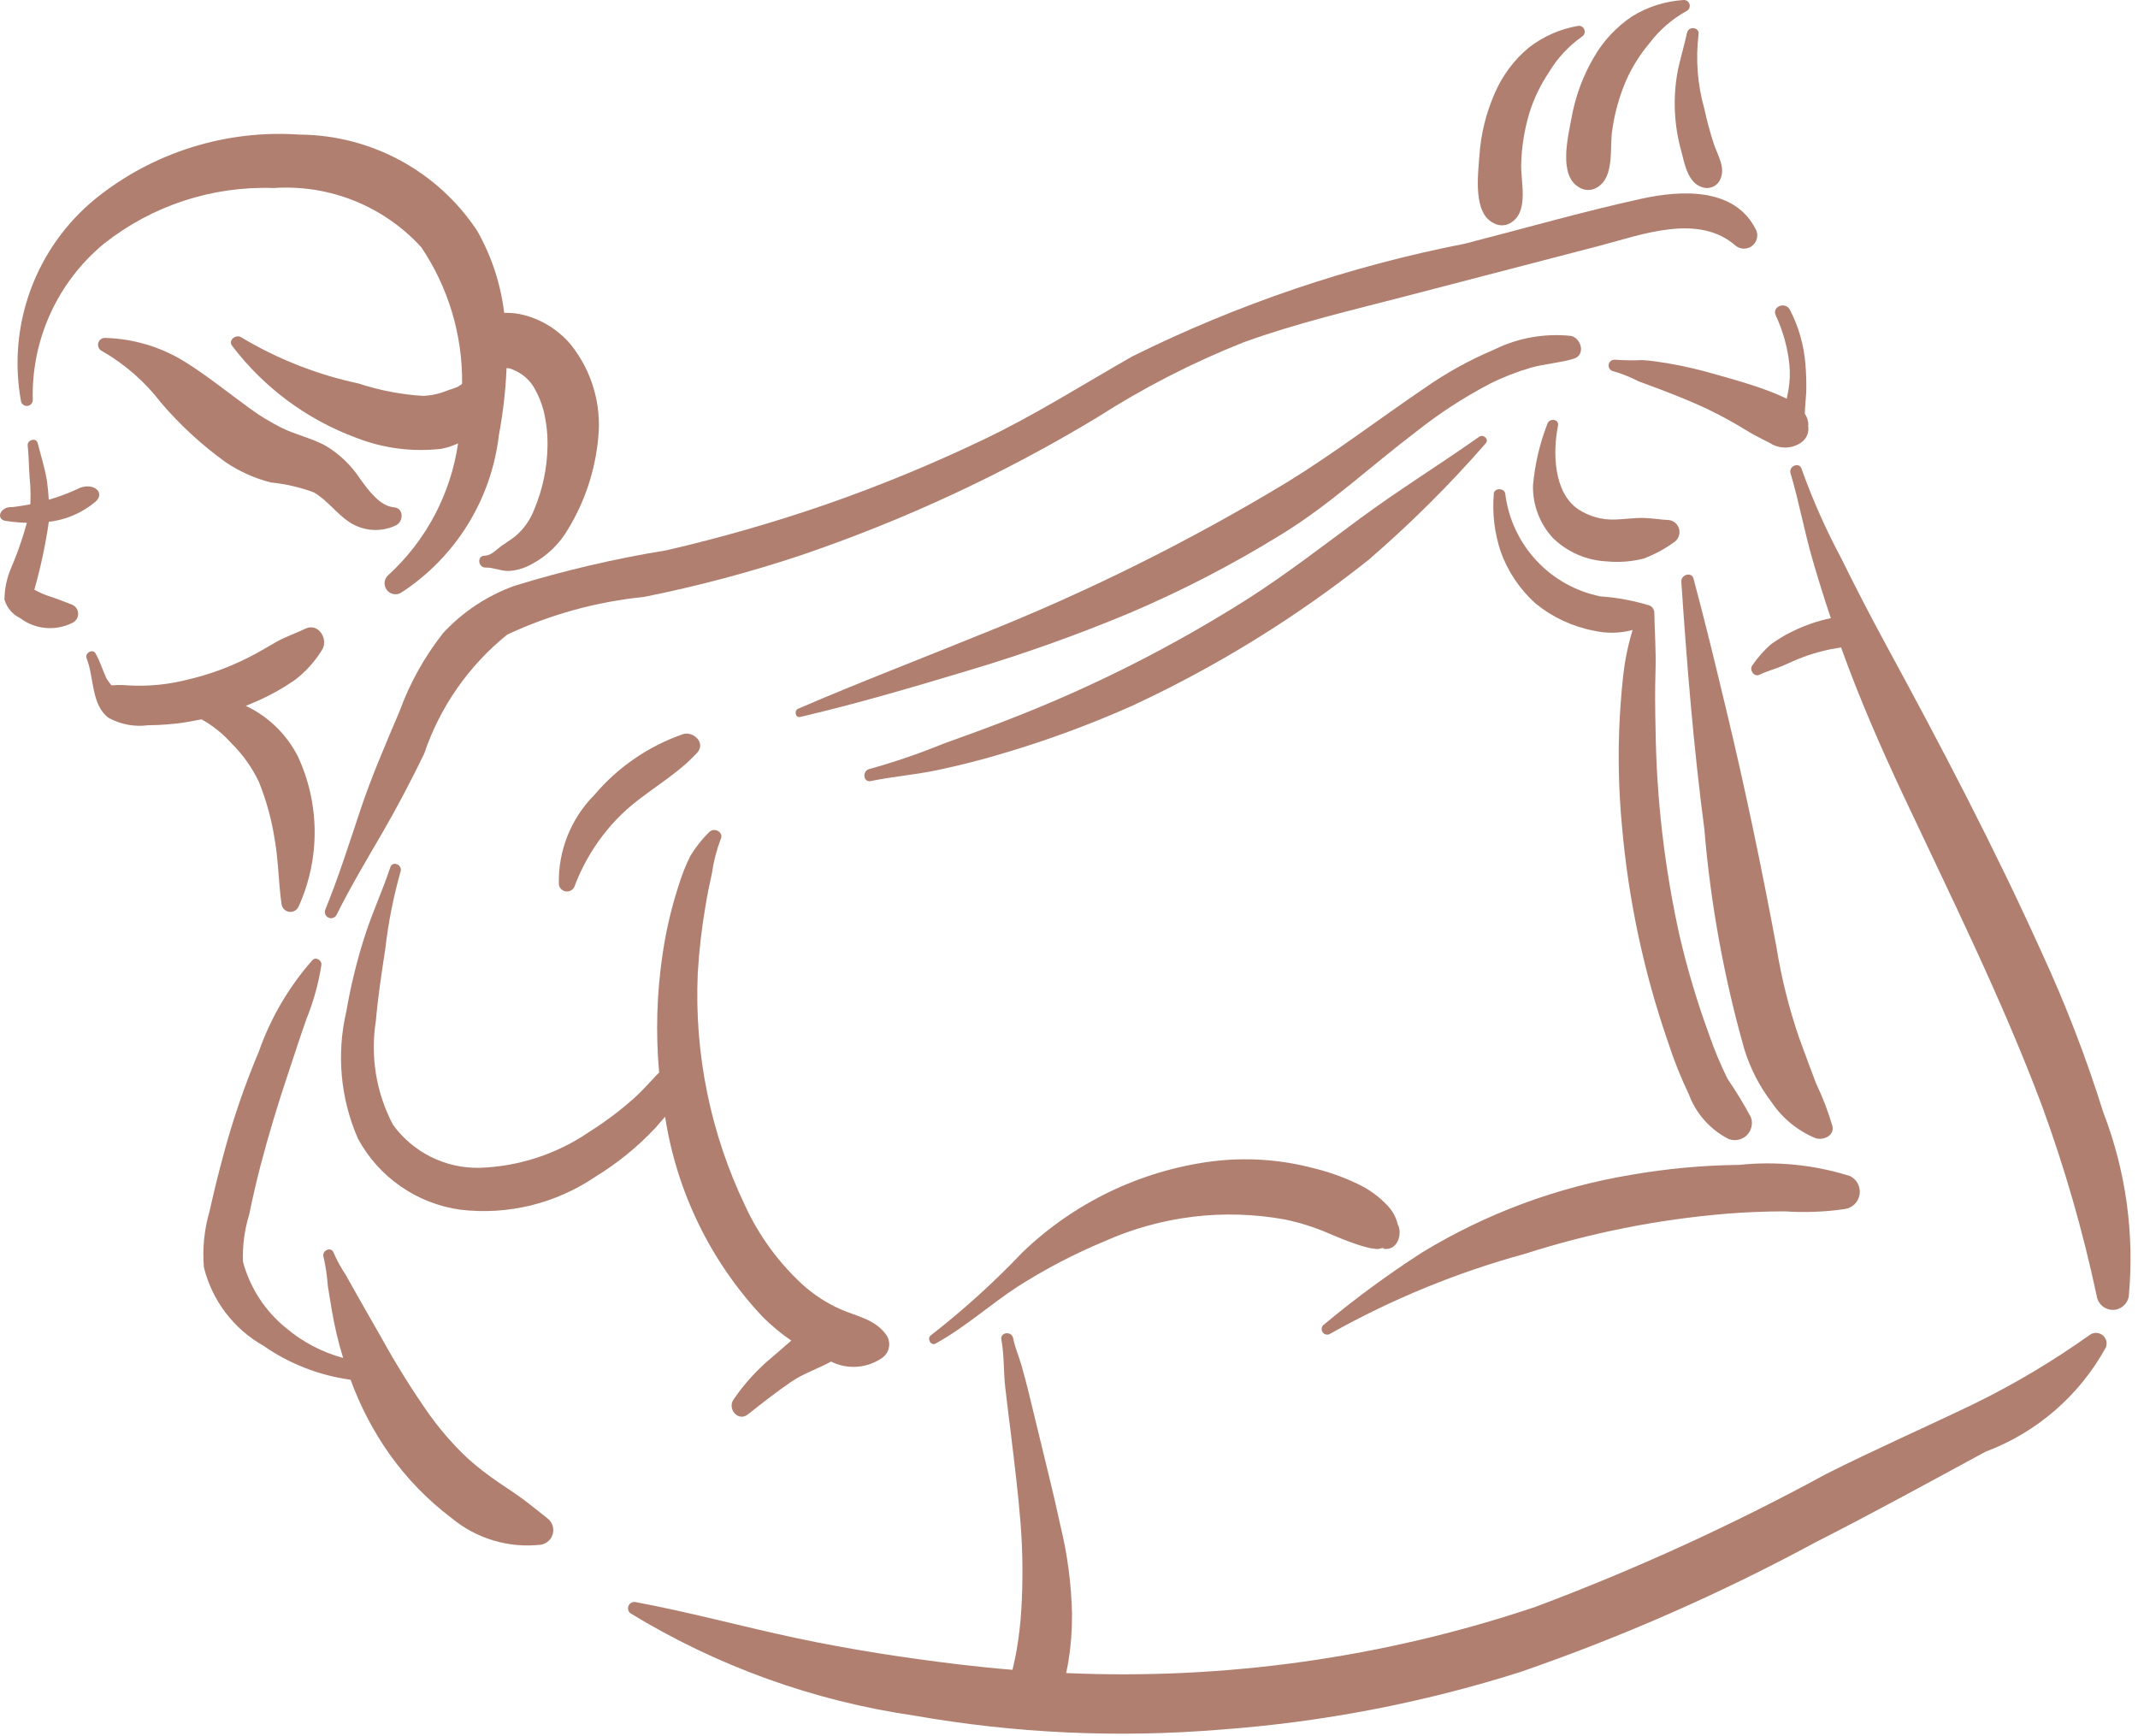 <?xml version="1.0" encoding="UTF-8"?> <svg xmlns="http://www.w3.org/2000/svg" width="133" height="108" viewBox="0 0 133 108" fill="none"> <path d="M35.506 21.434C34.761 20.552 33.765 19.917 32.651 19.613C32.232 19.499 31.798 19.448 31.364 19.462C31.148 17.665 30.577 15.931 29.684 14.357C27.227 10.645 23.082 8.401 18.631 8.373C14.05 8.056 9.519 9.479 5.944 12.358C4.118 13.849 2.724 15.803 1.908 18.015C1.092 20.227 0.883 22.617 1.302 24.937C1.332 25.134 1.511 25.273 1.709 25.252C1.907 25.23 2.052 25.056 2.038 24.857C1.951 21.122 3.577 17.553 6.454 15.171C9.451 12.794 13.196 11.562 17.019 11.697C20.486 11.459 23.874 12.818 26.214 15.389C27.892 17.89 28.776 20.84 28.747 23.852L28.704 23.919L28.462 24.069L28.302 24.132L27.779 24.311V24.312C27.314 24.502 26.818 24.609 26.316 24.627C24.947 24.543 23.595 24.283 22.293 23.854C19.728 23.306 17.27 22.34 15.018 20.992C14.672 20.76 14.149 21.182 14.461 21.54C16.431 24.125 19.095 26.099 22.142 27.228C23.832 27.892 25.657 28.129 27.46 27.92C27.817 27.849 28.165 27.736 28.495 27.583C28.039 30.725 26.513 33.614 24.173 35.761C23.889 35.992 23.839 36.407 24.06 36.698C24.28 36.991 24.693 37.056 24.992 36.846C28.351 34.648 30.561 31.075 31.031 27.09C31.292 25.705 31.453 24.302 31.512 22.894L31.747 22.928L32.138 23.099L32.137 23.1C32.598 23.331 32.982 23.693 33.238 24.14C33.495 24.584 33.69 25.061 33.818 25.558C33.989 26.265 34.071 26.993 34.06 27.721C34.043 29.091 33.761 30.445 33.228 31.707C32.989 32.331 32.6 32.886 32.096 33.326C31.805 33.566 31.483 33.754 31.178 33.973C30.843 34.214 30.581 34.555 30.132 34.573C29.653 34.592 29.742 35.318 30.213 35.308C30.718 35.297 31.177 35.542 31.689 35.518C32.181 35.48 32.66 35.333 33.089 35.089C34.041 34.581 34.83 33.813 35.365 32.874C36.394 31.167 37.026 29.25 37.212 27.264C37.435 25.172 36.821 23.076 35.505 21.434L35.506 21.434Z" fill="#B07F6F"></path> <path d="M109.265 14.352C107.963 11.631 104.594 11.815 102.069 12.372C98.405 13.178 94.779 14.224 91.144 15.155H91.145C83.958 16.558 76.992 18.918 70.432 22.174C67.346 23.932 64.361 25.833 61.15 27.36C57.992 28.871 54.752 30.206 51.446 31.36C48.166 32.495 44.828 33.455 41.447 34.236C38.251 34.753 35.092 35.492 31.997 36.446C30.308 37.056 28.789 38.061 27.569 39.379C26.414 40.842 25.501 42.48 24.862 44.23C24.01 46.25 23.129 48.262 22.434 50.343C21.732 52.443 21.068 54.547 20.232 56.6H20.233C20.16 56.793 20.251 57.009 20.441 57.091C20.63 57.173 20.851 57.092 20.94 56.906C21.791 55.2 22.758 53.572 23.717 51.927C24.675 50.282 25.551 48.611 26.382 46.899C27.363 43.982 29.159 41.406 31.556 39.476C34.236 38.223 37.109 37.432 40.053 37.136C43.359 36.475 46.621 35.608 49.821 34.543C56.251 32.356 62.428 29.483 68.243 25.974C71.129 24.123 74.188 22.553 77.374 21.289C80.692 20.089 84.133 19.29 87.543 18.402L99.535 15.281C102.134 14.602 105.666 13.239 107.993 15.305C108.288 15.524 108.69 15.523 108.984 15.303C109.277 15.083 109.392 14.697 109.264 14.352L109.265 14.352Z" fill="#B07F6F"></path> <path d="M42.501 45.667C40.352 46.41 38.444 47.717 36.974 49.452C35.508 50.928 34.71 52.941 34.766 55.02C34.797 55.244 34.972 55.421 35.195 55.454C35.418 55.487 35.637 55.37 35.732 55.165C36.375 53.437 37.399 51.877 38.728 50.598C40.184 49.216 42.006 48.314 43.37 46.826C43.919 46.227 43.145 45.477 42.501 45.667V45.667Z" fill="#B07F6F"></path> <path d="M97.727 20.897C96.088 20.723 94.434 21.017 92.955 21.745C91.417 22.394 89.952 23.206 88.586 24.165C85.74 26.098 83.022 28.177 80.09 29.985C73.985 33.675 67.587 36.853 60.959 39.487C57.193 41.023 53.383 42.479 49.651 44.089C49.388 44.202 49.473 44.672 49.778 44.602C53.28 43.784 56.744 42.763 60.188 41.727H60.187C63.599 40.713 66.955 39.518 70.24 38.149C73.528 36.75 76.705 35.104 79.745 33.225C82.763 31.369 85.303 28.97 88.113 26.841V26.842C89.532 25.714 91.056 24.724 92.662 23.883C93.482 23.47 94.338 23.135 95.22 22.878C96.101 22.629 97.013 22.581 97.889 22.319C98.652 22.094 98.381 21.042 97.727 20.897L97.727 20.897Z" fill="#B07F6F"></path> <path d="M55.124 83.028C54.437 82.082 53.344 81.902 52.334 81.47H52.333C51.444 81.081 50.625 80.55 49.907 79.898C48.417 78.521 47.211 76.865 46.359 75.023C44.199 70.517 43.185 65.549 43.406 60.558C43.486 59.169 43.644 57.786 43.878 56.416C43.989 55.72 44.128 55.031 44.284 54.344C44.386 53.615 44.569 52.901 44.829 52.212C45.053 51.762 44.409 51.431 44.103 51.78H44.102C43.655 52.22 43.266 52.715 42.942 53.251C42.634 53.875 42.381 54.524 42.183 55.191C41.756 56.52 41.439 57.882 41.233 59.262C40.857 61.73 40.779 64.234 41.004 66.721L40.836 66.889C40.397 67.353 39.977 67.831 39.505 68.263C38.624 69.055 37.677 69.77 36.674 70.401C34.653 71.79 32.275 72.571 29.823 72.65C27.698 72.691 25.687 71.687 24.441 69.963C23.401 67.982 23.029 65.717 23.382 63.506C23.509 62.028 23.735 60.549 23.962 59.083C24.147 57.438 24.467 55.814 24.918 54.222C25.057 53.802 24.423 53.524 24.282 53.947C23.781 55.462 23.099 56.908 22.627 58.438C22.168 59.901 21.807 61.394 21.548 62.904C20.923 65.557 21.176 68.34 22.268 70.836C23.57 73.245 25.942 74.887 28.654 75.257C31.606 75.603 34.582 74.873 37.039 73.203C38.411 72.363 39.665 71.343 40.766 70.171L41.374 69.471H41.375C42.093 74.139 44.208 78.48 47.443 81.921C47.991 82.466 48.587 82.96 49.223 83.398L48.086 84.385C47.142 85.157 46.314 86.061 45.627 87.069C45.235 87.652 45.922 88.469 46.529 87.987C47.414 87.285 48.323 86.57 49.257 85.936C50.011 85.425 50.907 85.141 51.698 84.702V84.703C52.739 85.225 53.986 85.122 54.928 84.436C55.358 84.094 55.444 83.474 55.124 83.028L55.124 83.028Z" fill="#B07F6F"></path> <path d="M86.946 76.154C86.842 75.724 86.627 75.329 86.321 75.008C85.882 74.536 85.37 74.137 84.804 73.827C83.834 73.322 82.807 72.939 81.744 72.681C79.658 72.124 77.483 71.98 75.341 72.255C70.934 72.841 66.827 74.817 63.618 77.895C61.847 79.759 59.939 81.487 57.91 83.067C57.645 83.258 57.899 83.747 58.2 83.582C60.034 82.576 61.575 81.165 63.323 80.029C65.034 78.938 66.837 77.998 68.711 77.219C72.232 75.645 76.147 75.172 79.942 75.866C80.894 76.065 81.824 76.362 82.715 76.754C83.218 76.966 83.709 77.173 84.225 77.348C84.546 77.466 84.873 77.564 85.205 77.641L85.577 77.693C85.699 77.711 85.822 77.697 85.937 77.651C86.159 77.583 86.176 77.588 85.989 77.668C86.886 77.897 87.291 76.808 86.946 76.154L86.946 76.154Z" fill="#B07F6F"></path> <path d="M115.071 73.157C112.848 72.458 110.506 72.224 108.189 72.467C105.934 72.492 103.685 72.699 101.463 73.087C96.874 73.849 92.473 75.481 88.497 77.894C86.359 79.27 84.308 80.776 82.354 82.405C82.202 82.521 82.171 82.738 82.287 82.891C82.402 83.042 82.619 83.073 82.771 82.958C86.591 80.814 90.658 79.147 94.883 77.993C98.939 76.694 103.129 75.86 107.372 75.507C108.587 75.409 109.806 75.36 111.028 75.358C112.274 75.442 113.527 75.394 114.763 75.214C115.237 75.146 115.612 74.775 115.682 74.3C115.753 73.825 115.505 73.361 115.071 73.157L115.071 73.157Z" fill="#B07F6F"></path> <path d="M103.848 32.355C103.311 32.331 102.799 32.236 102.258 32.222C101.665 32.207 101.084 32.3 100.492 32.319C99.679 32.355 98.877 32.136 98.195 31.692C96.631 30.652 96.591 28.12 96.919 26.491C97.007 26.053 96.366 25.984 96.251 26.39L96.25 26.389C95.779 27.607 95.482 28.884 95.365 30.184C95.334 31.399 95.779 32.579 96.606 33.471C97.509 34.351 98.703 34.868 99.962 34.924C100.729 34.997 101.501 34.938 102.248 34.749C102.939 34.489 103.592 34.135 104.187 33.696C104.423 33.511 104.527 33.206 104.454 32.915C104.38 32.625 104.142 32.406 103.848 32.355V32.355Z" fill="#B07F6F"></path> <path d="M113.99 70.049C113.722 69.139 113.381 68.253 112.973 67.397C112.617 66.48 112.286 65.553 111.944 64.63L111.943 64.631C111.298 62.766 110.817 60.849 110.506 58.901C109.589 53.989 108.576 49.116 107.41 44.255C106.748 41.493 106.085 38.733 105.348 35.99C105.229 35.545 104.563 35.756 104.591 36.178C104.933 41.307 105.353 46.477 106.023 51.575C106.41 56.221 107.246 60.818 108.52 65.302C108.891 66.489 109.466 67.603 110.222 68.591C110.895 69.584 111.847 70.357 112.957 70.812C113.429 70.948 114.123 70.662 113.99 70.05L113.99 70.049Z" fill="#B07F6F"></path> <path d="M108.918 69.499C108.476 68.677 107.99 67.879 107.464 67.108C107.025 66.219 106.642 65.303 106.319 64.365C105.588 62.368 104.977 60.329 104.493 58.26C103.546 54.008 103.042 49.671 102.988 45.316C102.962 44.122 102.946 42.93 102.986 41.736C103.027 40.511 102.929 39.298 102.909 38.075V38.074C102.891 37.893 102.774 37.736 102.607 37.666C101.615 37.362 100.591 37.173 99.556 37.101C98.029 36.792 96.638 36.014 95.577 34.874C94.517 33.735 93.84 32.291 93.642 30.747C93.618 30.344 92.942 30.319 92.924 30.732C92.825 31.939 92.97 33.153 93.349 34.302C93.794 35.545 94.539 36.659 95.521 37.541C96.563 38.393 97.801 38.974 99.123 39.23C99.925 39.418 100.763 39.405 101.56 39.192C101.36 39.849 101.203 40.519 101.089 41.197C100.916 42.295 100.841 43.42 100.767 44.528C100.639 46.822 100.684 49.122 100.901 51.411C101.301 55.989 102.264 60.501 103.769 64.844C104.124 65.945 104.554 67.022 105.054 68.065C105.498 69.271 106.38 70.266 107.523 70.853C107.913 71.008 108.357 70.92 108.659 70.628C108.959 70.336 109.062 69.895 108.918 69.5L108.918 69.499Z" fill="#B07F6F"></path> <path d="M112.498 26.448C112.492 26.193 112.415 25.945 112.274 25.732L112.29 25.351L112.36 24.433H112.361C112.377 23.852 112.362 23.27 112.313 22.69C112.225 21.498 111.896 20.335 111.346 19.273C111.07 18.744 110.21 19.059 110.466 19.623V19.622C110.918 20.589 111.205 21.625 111.315 22.686C111.365 23.212 111.344 23.744 111.254 24.266L111.148 24.808C110.751 24.61 110.344 24.436 109.926 24.286C108.898 23.895 107.814 23.599 106.756 23.3C105.763 23.006 104.751 22.771 103.729 22.596C103.214 22.514 102.697 22.433 102.176 22.401C101.608 22.426 101.038 22.419 100.471 22.379C100.277 22.356 100.1 22.492 100.071 22.685C100.041 22.878 100.17 23.06 100.362 23.095C100.902 23.25 101.424 23.459 101.922 23.718L103.376 24.26C104.311 24.621 105.241 24.99 106.15 25.415V25.416C107.026 25.835 107.877 26.302 108.702 26.813C109.149 27.084 109.624 27.319 110.09 27.555C110.679 27.939 111.441 27.936 112.026 27.546C112.391 27.303 112.568 26.861 112.473 26.433L112.498 26.448Z" fill="#B07F6F"></path> <path d="M106.624 8.983C106.387 8.266 106.189 7.535 106.03 6.797C105.6 5.287 105.474 3.709 105.661 2.151C105.749 1.69 105.043 1.589 104.945 2.043C104.768 2.871 104.51 3.679 104.35 4.511V4.51C104.061 6.138 104.142 7.81 104.59 9.403C104.788 10.176 105 11.362 105.859 11.635C106.301 11.81 106.802 11.611 107.002 11.181C107.364 10.445 106.865 9.693 106.624 8.983L106.624 8.983Z" fill="#B07F6F"></path> <path d="M104.724 0.001C103.595 0.074 102.499 0.421 101.535 1.015C100.549 1.673 99.729 2.552 99.142 3.581C98.453 4.763 97.98 6.059 97.747 7.407C97.528 8.566 96.969 10.883 98.188 11.627C98.545 11.88 99.022 11.884 99.384 11.637C100.431 10.999 100.136 9.21 100.284 8.159C100.431 7.075 100.725 6.016 101.155 5.011C101.529 4.169 102.02 3.386 102.615 2.682C103.23 1.869 104.007 1.193 104.897 0.697C105.061 0.626 105.148 0.448 105.106 0.275C105.063 0.103 104.901 -0.013 104.724 0.001L104.724 0.001Z" fill="#B07F6F"></path> <path d="M98.15 1.613C97.034 1.809 95.984 2.275 95.09 2.971C94.182 3.733 93.464 4.696 92.992 5.785C92.438 7.035 92.111 8.374 92.027 9.74C91.935 10.916 91.634 13.28 92.928 13.885L92.927 13.886C93.31 14.099 93.785 14.051 94.117 13.764C95.088 13.016 94.598 11.269 94.629 10.209H94.63C94.659 9.116 94.834 8.032 95.153 6.984C95.431 6.107 95.834 5.274 96.348 4.509C96.869 3.634 97.568 2.877 98.398 2.287C98.552 2.198 98.622 2.011 98.559 1.844C98.498 1.677 98.324 1.579 98.15 1.613L98.15 1.613Z" fill="#B07F6F"></path> <path d="M130.841 69.201C129.786 65.823 128.513 62.517 127.031 59.304C124.076 52.747 120.721 46.362 117.287 40.044C116.344 38.306 115.435 36.551 114.562 34.776H114.563C113.593 32.972 112.761 31.098 112.073 29.17C111.929 28.714 111.251 28.991 111.386 29.443C111.904 31.188 112.23 32.987 112.733 34.741C113.092 35.988 113.478 37.226 113.892 38.456L113.893 38.455C113.081 38.624 112.293 38.894 111.548 39.258C111.048 39.494 110.572 39.78 110.129 40.111C109.712 40.49 109.339 40.914 109.018 41.376C108.788 41.659 109.116 42.15 109.464 41.973C109.914 41.744 110.406 41.632 110.869 41.431C111.307 41.239 111.738 41.035 112.189 40.871V40.87C112.945 40.59 113.73 40.392 114.528 40.278C115.66 43.427 116.992 46.48 118.416 49.51C121.402 55.862 124.517 62.125 126.994 68.701V68.702C128.422 72.587 129.57 76.569 130.431 80.619C130.501 81.109 130.915 81.476 131.41 81.487C131.904 81.497 132.334 81.148 132.424 80.661C132.79 76.769 132.248 72.846 130.841 69.201V69.201Z" fill="#B07F6F"></path> <path d="M34.06 94.46C33.382 93.93 32.745 93.388 32.028 92.904C31.35 92.446 30.66 91.998 30.014 91.493V91.492C29.425 91.041 28.874 90.543 28.365 90.002C27.77 89.375 27.218 88.707 26.712 88.005C25.639 86.476 24.648 84.891 23.745 83.255L22.286 80.697L21.51 79.316C21.219 78.877 20.964 78.414 20.752 77.932C20.613 77.518 19.99 77.792 20.129 78.205C20.262 78.79 20.349 79.383 20.39 79.981L20.641 81.51C20.812 82.514 21.047 83.505 21.345 84.477C20.039 84.124 18.826 83.487 17.791 82.613C16.488 81.556 15.551 80.114 15.115 78.493C15.078 77.495 15.21 76.498 15.505 75.543C15.713 74.531 15.943 73.524 16.203 72.524C16.72 70.546 17.32 68.579 17.97 66.641C18.332 65.56 18.677 64.476 19.059 63.404C19.5 62.317 19.814 61.183 19.995 60.024C20.026 59.748 19.664 59.506 19.443 59.72C17.972 61.387 16.837 63.322 16.101 65.419C15.203 67.549 14.456 69.739 13.866 71.972C13.562 73.097 13.284 74.227 13.033 75.366C12.704 76.493 12.585 77.673 12.684 78.844C13.198 80.912 14.54 82.677 16.396 83.724C18.008 84.846 19.863 85.569 21.809 85.832C22.401 87.458 23.204 88.998 24.196 90.415C25.281 91.953 26.598 93.312 28.1 94.445C29.65 95.729 31.657 96.324 33.656 96.095C34.015 96.032 34.305 95.763 34.392 95.409C34.48 95.055 34.35 94.682 34.06 94.46L34.06 94.46Z" fill="#B07F6F"></path> <path d="M130 83.043C127.723 84.666 125.318 86.099 122.808 87.328C119.739 88.807 116.619 90.175 113.577 91.709V91.71C107.755 94.877 101.718 97.636 95.513 99.964C86.12 103.122 76.225 104.517 66.325 104.081L66.46 103.384C66.619 102.405 66.694 101.415 66.687 100.424C66.65 98.568 66.409 96.721 65.967 94.917C65.564 93.027 65.088 91.15 64.634 89.273L63.932 86.386C63.811 85.897 63.675 85.414 63.539 84.928C63.382 84.367 63.136 83.827 63.027 83.253C62.941 82.787 62.204 82.865 62.292 83.334C62.471 84.288 62.423 85.299 62.53 86.27C62.636 87.246 62.768 88.219 62.885 89.194C63.109 91.064 63.346 92.934 63.49 94.812H63.491C63.626 96.576 63.641 98.347 63.535 100.114C63.485 100.963 63.387 101.809 63.244 102.649C63.173 103.066 63.073 103.472 62.985 103.878C61.894 103.79 60.804 103.68 59.716 103.55C56.288 103.138 52.875 102.615 49.498 101.897C46.157 101.185 42.87 100.283 39.514 99.661C39.339 99.638 39.17 99.734 39.1 99.897C39.031 100.059 39.076 100.248 39.212 100.359C44.602 103.649 50.602 105.814 56.85 106.723C63.129 107.828 69.523 108.123 75.876 107.603C82.234 107.143 88.515 105.937 94.591 104.01C100.924 101.822 107.069 99.12 112.963 95.933C116.521 94.128 120.008 92.204 123.519 90.309C126.707 89.112 129.359 86.812 130.998 83.827C131.109 83.554 131.024 83.241 130.793 83.059C130.561 82.877 130.237 82.871 129.998 83.043L130 83.043Z" fill="#B07F6F"></path> <path d="M92.016 27.171C89.575 28.894 87.014 30.477 84.609 32.251C82.285 33.965 80.021 35.722 77.583 37.28H77.582C72.965 40.204 68.076 42.679 62.984 44.668C61.555 45.231 60.109 45.753 58.664 46.274C57.171 46.884 55.642 47.407 54.088 47.839C53.623 47.947 53.69 48.69 54.17 48.59C55.556 48.302 56.959 48.197 58.344 47.902C59.728 47.606 61.096 47.264 62.451 46.851C65.178 46.044 67.849 45.057 70.446 43.898C75.676 41.468 80.602 38.428 85.119 34.841C87.722 32.599 90.162 30.174 92.42 27.583C92.654 27.336 92.276 26.987 92.016 27.171L92.016 27.171Z" fill="#B07F6F"></path> <path d="M4.51 37.628C3.995 37.426 3.501 37.231 2.975 37.062V37.063C2.684 36.963 2.404 36.836 2.137 36.683C2.538 35.268 2.844 33.828 3.051 32.372C3.075 31.566 3.034 30.76 2.927 29.961C2.803 29.138 2.545 28.366 2.343 27.56C2.254 27.201 1.686 27.363 1.723 27.714C1.793 28.378 1.794 29.039 1.842 29.704C1.916 30.393 1.921 31.088 1.858 31.779C1.571 33.005 1.177 34.203 0.68 35.361C0.422 35.972 0.284 36.628 0.277 37.292C0.419 37.8 0.774 38.222 1.249 38.45C2.185 39.16 3.443 39.276 4.493 38.751C4.714 38.653 4.857 38.436 4.861 38.195C4.865 37.954 4.728 37.732 4.51 37.628L4.51 37.628Z" fill="#B07F6F"></path> <path d="M18.322 42.318C18.993 41.81 19.565 41.183 20.009 40.469C20.473 39.807 19.829 38.711 18.994 39.112C18.366 39.413 17.72 39.621 17.112 39.977C16.569 40.292 16.032 40.611 15.472 40.895C14.278 41.501 13.016 41.962 11.714 42.269C10.48 42.59 9.203 42.714 7.932 42.636C7.623 42.609 7.313 42.608 7.004 42.632L6.936 42.637V42.639C6.826 42.503 6.723 42.361 6.628 42.215C6.384 41.697 6.229 41.149 5.945 40.649C5.763 40.329 5.253 40.633 5.388 40.962C5.863 42.121 5.655 43.847 6.764 44.664L6.763 44.663C7.511 45.071 8.37 45.23 9.215 45.117C9.998 45.113 10.781 45.05 11.556 44.932L12.536 44.751C13.228 45.133 13.85 45.629 14.377 46.219C15.091 46.918 15.676 47.738 16.105 48.641C16.562 49.772 16.888 50.953 17.078 52.158C17.325 53.513 17.32 54.89 17.515 56.248C17.548 56.493 17.739 56.687 17.983 56.723C18.228 56.76 18.468 56.63 18.571 56.406C19.925 53.43 19.907 50.009 18.525 47.047C17.866 45.755 16.82 44.7 15.533 44.03L15.29 43.914L16.162 43.542H16.163C16.916 43.197 17.639 42.787 18.322 42.318L18.322 42.318Z" fill="#B07F6F"></path> <path d="M24.506 31.56C23.626 31.488 22.901 30.473 22.413 29.804V29.805C21.855 28.945 21.105 28.228 20.22 27.709C19.338 27.237 18.344 27.037 17.453 26.583L16.969 26.323C17.1 26.406 17.075 26.391 16.894 26.278L16.405 25.993L16.108 25.804L15.576 25.435C14.202 24.443 12.905 23.376 11.459 22.481C9.987 21.576 8.302 21.074 6.574 21.024C6.366 21 6.171 21.129 6.113 21.331C6.056 21.532 6.152 21.746 6.342 21.836C7.768 22.655 9.017 23.748 10.017 25.053C11.204 26.442 12.552 27.684 14.034 28.752C14.892 29.331 15.842 29.757 16.844 30.013C17.756 30.103 18.651 30.309 19.51 30.626C20.368 31.108 20.943 31.977 21.769 32.502C22.628 33.054 23.713 33.123 24.635 32.68C25.106 32.445 25.135 31.612 24.506 31.56L24.506 31.56Z" fill="#B07F6F"></path> <path d="M5.007 30.335C3.667 30.974 2.23 31.384 0.755 31.547C-0.027 31.501 -0.321 32.375 0.455 32.419C1.405 32.56 2.37 32.562 3.318 32.423C4.282 32.261 5.184 31.844 5.933 31.216C6.555 30.679 5.884 30.032 5.007 30.335L5.007 30.335Z" fill="#B07F6F"></path> </svg> 